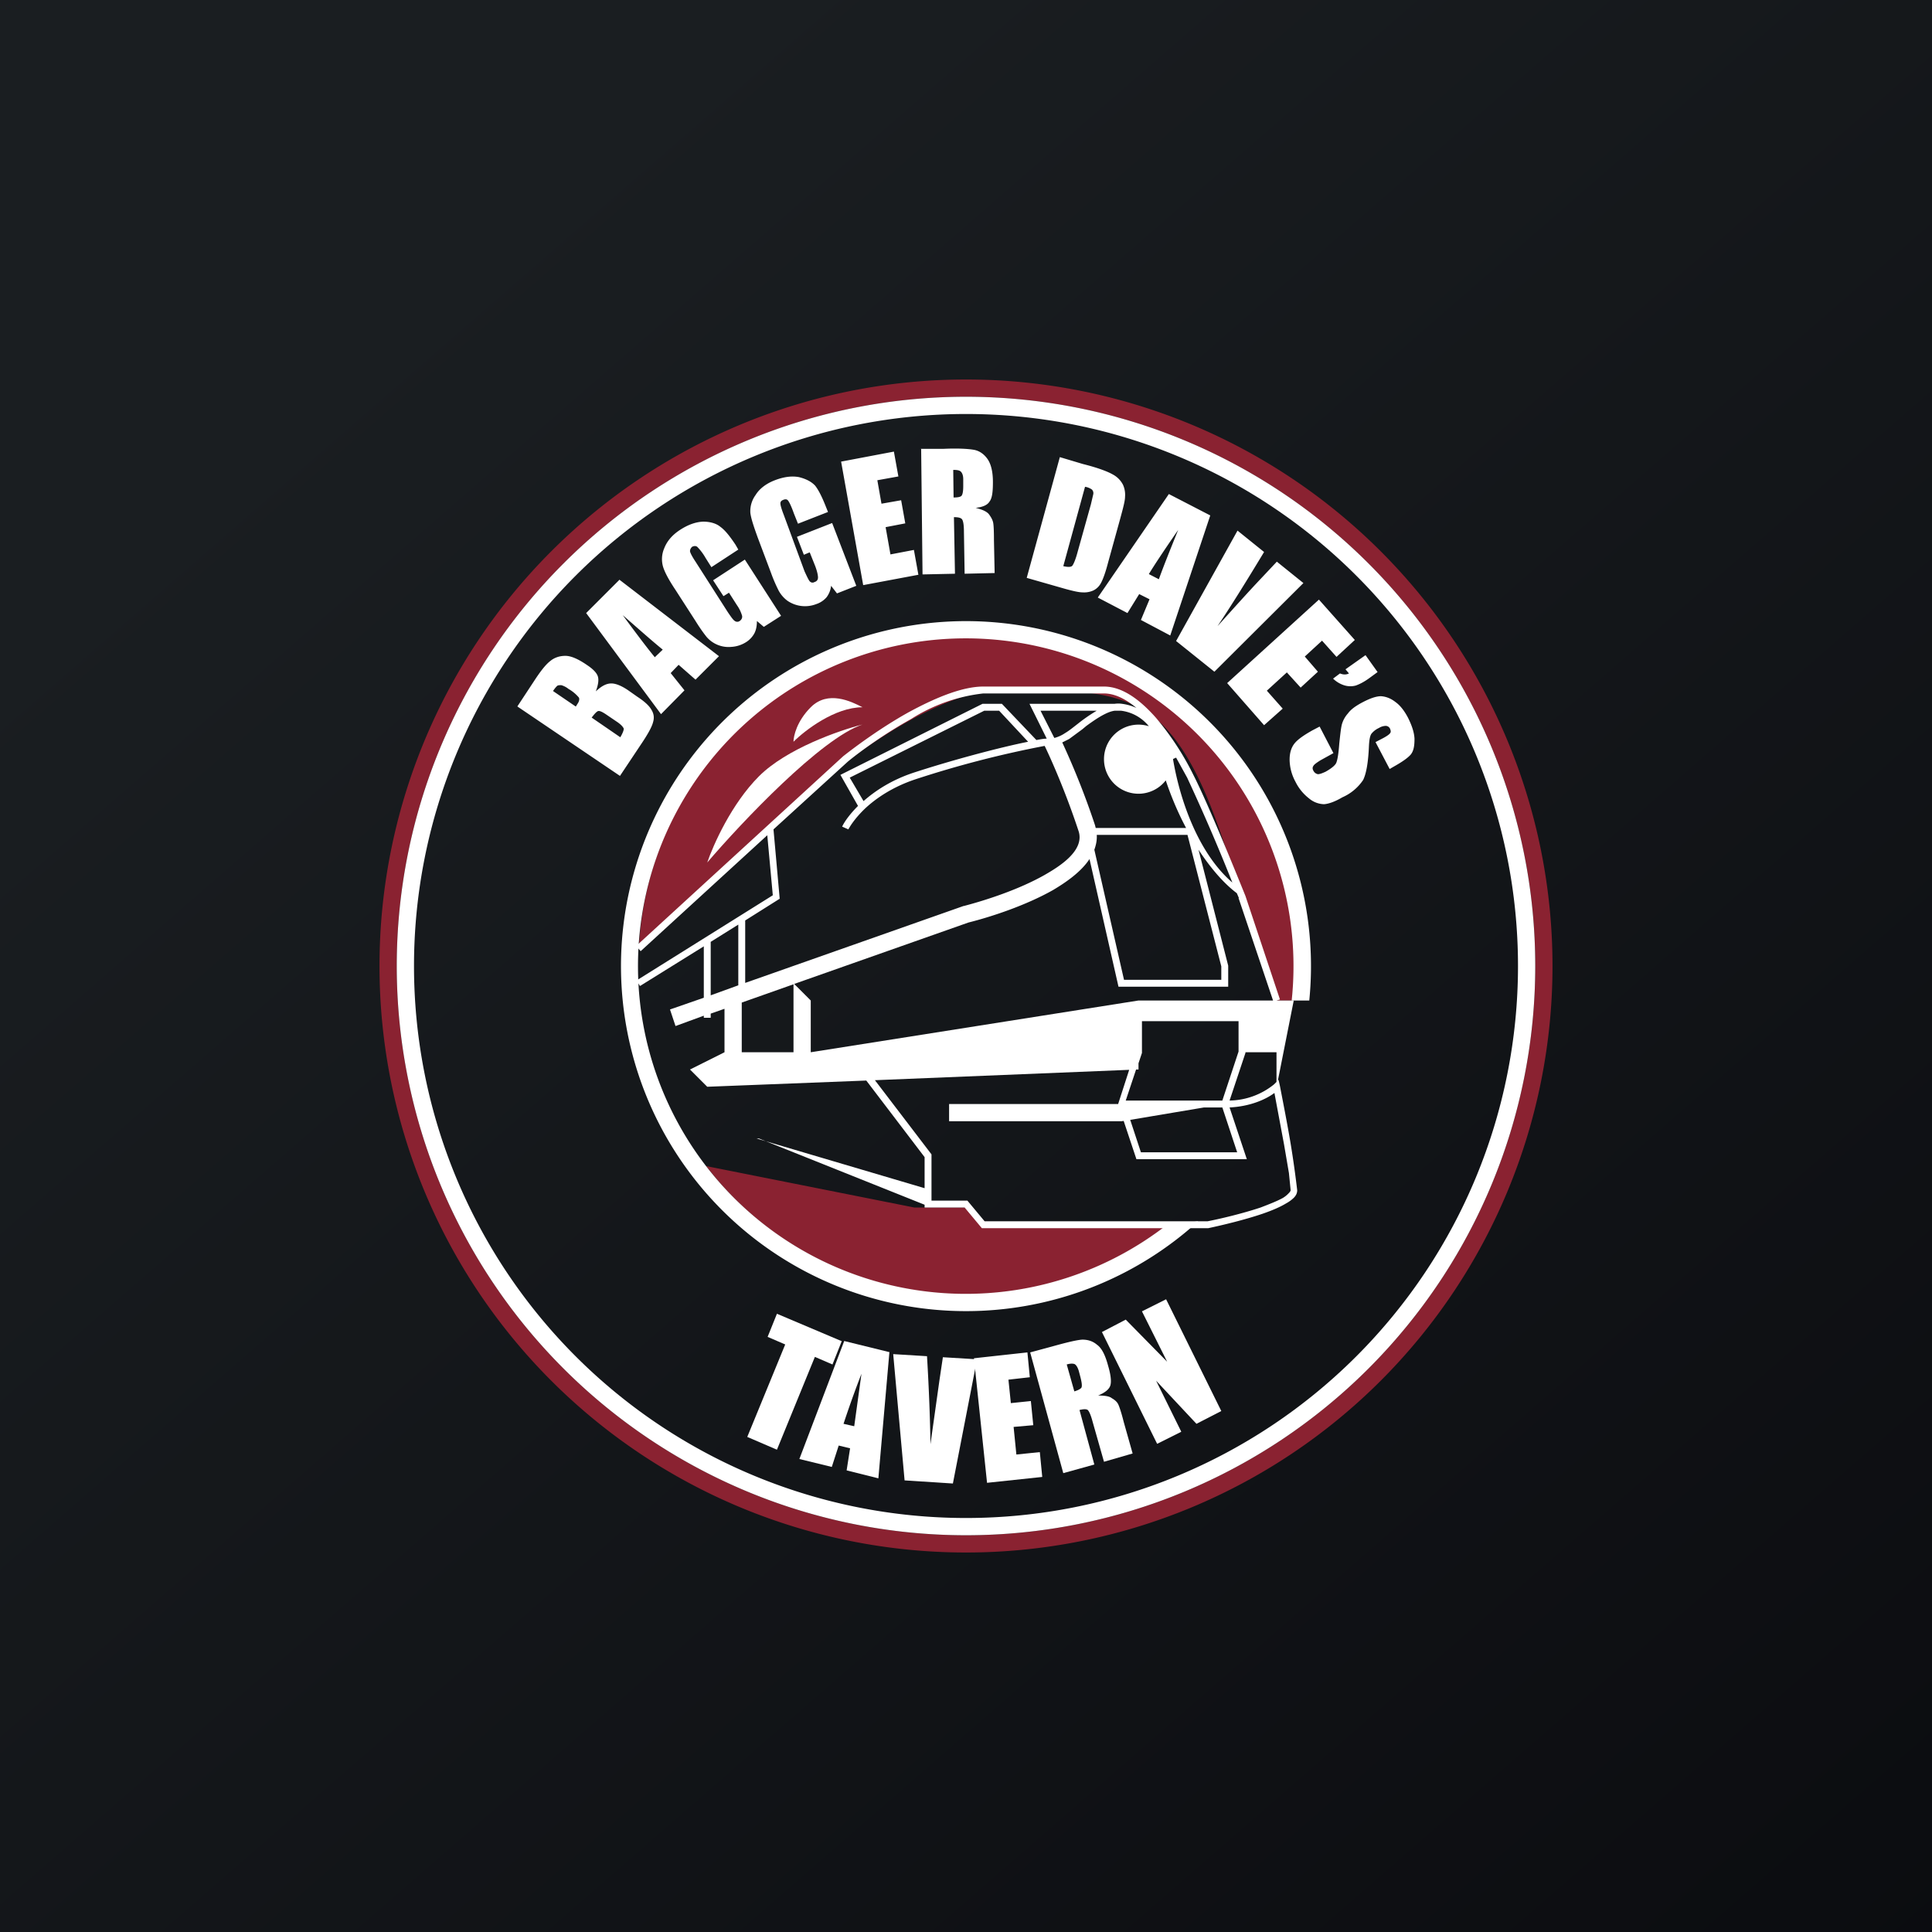 <svg width="56" height="56" viewBox="0 0 56 56" xmlns="http://www.w3.org/2000/svg"><rect x="0" y="0" width="56" height="56" fill="#808080" stroke="none"/><path fill="url(#a2fd2dfk5)" d="M0 0h56v56H0z"/><path fill-rule="evenodd" d="M28 44.5a16.5 16.5 0 1 0 0-33 16.5 16.5 0 0 0 0 33Zm0 .5a17 17 0 1 0 0-34 17 17 0 0 0 0 34Z" fill="#8A2231"/><path fill-rule="evenodd" d="M28 44a16 16 0 1 0 0-32 16 16 0 0 0 0 32Zm0 .5a16.5 16.5 0 1 0 0-33 16.5 16.5 0 0 0 0 33Z" fill="#fff"/><path d="M37.45 29a9.5 9.5 0 1 0-18.93-1.51L24 22.5c1-.83 3.4-2.5 5-2.5 2 0 3 0 4 .5 1.27.63 2 2.5 2.5 4L37 29h.45Zm-3.6 6.49-.35.01h-5L28 35h-1.5l-6.03-1.2a9.48 9.48 0 0 0 13.37 1.7Z" fill="#8A2231"/><path d="M25 21c-1.2.4-3.5 2.83-4.5 4 .17-.5.7-1.7 1.5-2.5s2.33-1.33 3-1.5ZM25 20.5c-.8 0-1.67.67-2 1 0-.17.1-.6.5-1 .5-.5 1.17-.17 1.5 0Z" fill="#fff"/><path d="M33.84 35.49a9.5 9.5 0 1 1 3.6-6.49h.51a10 10 0 1 0-3.22 6.4c-.3.04-.6.08-.89.09Z" fill="#fff"/><path fill-rule="evenodd" d="m22.42 24.04 2.15-1.96c.4-.33 1.1-.83 1.84-1.24a4.9 4.9 0 0 1 2.09-.74H32c.31 0 .63.16.94.42-.13-.06-.27-.1-.42-.12a.75.75 0 0 0-.21 0h-2.47l.5 1.01c-.08 0-.19.02-.3.04l-1-1.05h-.56l-4.12 2.06.51.9c-.23.23-.39.45-.46.6l.18.08c.07-.13.22-.35.48-.6.32-.3.8-.63 1.46-.85a30.11 30.11 0 0 1 3.75-.97c.16.33.59 1.28.98 2.46.2.58-.58 1.05-.98 1.28-.74.42-1.69.73-2.34.9h-.01l-6.33 2.23v-1.81l1-.63-.18-2.01Zm9.32-.12a22.86 22.86 0 0 0-.95-2.4l.2-.1.38-.28.12-.1c.18-.13.35-.25.53-.34.1-.05.2-.09.3-.1h.17a1.23 1.23 0 0 1 .81.45A1 1 0 0 0 32 22a1 1 0 0 0 1.79.62c.15.45.35.93.59 1.38h-2.62l-.02-.08Zm3.98 1.66C34.74 24.74 34.2 23.2 34 22l.09-.04.32.58a57 57 0 0 1 1.31 3.04Zm.19.45-.06-.14c-.41-.31-.78-.76-1.11-1.26l.86 3.36v.61h-3.18l-.84-3.7c-.25.38-.69.68-1.06.9-.78.44-1.77.77-2.45.94l-5.05 1.78.48.48v1.5L33 29h3.9l-1-2.97ZM37 29l.1-.03-1-3c-.34-.84-1.1-2.71-1.51-3.51a8.12 8.12 0 0 0-1.08-1.65c-.44-.5-.96-.91-1.51-.91h-3.5c-.63 0-1.44.35-2.19.76-.75.42-1.45.93-1.87 1.26l-6 5.5.13.15 3.67-3.36.16 1.74-3.95 2.47.1.16 1.85-1.15v1.49l-.98.34.16.48.82-.3v.06h.2v-.12l.4-.14v1.26l-1 .5.5.5 4.61-.18 1.69 2.22v.9l-4.6-1.36L22 33h-.07l.27.08 4.6 1.84V35h1.16l.5.6h6.56c.42-.09 1.05-.24 1.58-.42.26-.09.5-.19.68-.3a1 1 0 0 0 .22-.16c.06-.06.1-.13.1-.22a29.02 29.02 0 0 0-.19-1.35c-.1-.6-.23-1.25-.31-1.67l-.04-.18-.02.02.46-2.32H37Zm0 2.36v-.86h-.9v.02l-.46 1.38a2.1 2.1 0 0 0 1.29-.47l.07-.07ZM32.94 31H33v-.18l.1-.3v-.92h2.8v.88l-.47 1.42h-2.8l.3-.9Zm-.22.01-7.36.3L27 33.46v1.34h1.04l.5.6H35c.41-.08 1.03-.23 1.54-.4.26-.1.49-.19.65-.28a.8.8 0 0 0 .17-.14c.04-.04.05-.07.05-.08l-.05-.5-.14-.82-.28-1.5c-.24.18-.69.39-1.3.42l.5 1.5h-3.2l-.37-1.11-.06.01h-5V32h4.9l.32-.99Zm.04 1.45 2.14-.36h.53l.43 1.3h-2.79l-.31-.94Zm-11.26-3.4v1.44H23v-1.97l-1.5.53Zm11.08-.66-.86-3.77c.05-.14.08-.28.07-.43h2.63l.98 3.81v.39h-2.82Zm-11.18.16-.8.29V27.3l.8-.5v1.75Zm8.76-7.96h1.63a4.67 4.67 0 0 0-.55.38c-.13.1-.25.2-.37.27a.98.98 0 0 1-.31.14l-.4-.79Zm-1.2 0 .84.9c-.85.17-2.23.54-3.33.9-.63.21-1.1.52-1.44.82l-.4-.68 3.9-1.94h.43Z" fill="#fff"/><path d="m24.4 38.87-.27.68-.51-.22-1.1 2.69-.86-.37 1.1-2.68-.51-.22.27-.67 1.89.8ZM25.78 39.19l-.32 3.66-.92-.23.1-.64-.33-.08-.2.62-.94-.23 1.3-3.42 1.3.32Zm-1.02 2.15.21-1.52a29.2 29.2 0 0 0-.52 1.45l.31.07ZM28.32 39.4l-.7 3.6-1.4-.09-.33-3.66.98.06c.06 1.01.09 1.86.1 2.55l.26-1.85.1-.67.99.06Z" fill="#fff"/><path d="m28.23 39.37 1.55-.17.07.72-.62.07.07.68.58-.06.07.7-.57.05.08.8.68-.07.07.72-1.6.17-.38-3.61ZM29.86 39.2l.63-.17c.43-.12.72-.19.88-.2.16 0 .3.04.43.15.14.1.24.31.32.61.08.27.1.47.06.58-.04.11-.16.2-.35.28.19 0 .33.02.4.08.09.05.15.11.18.17.03.06.09.23.16.51l.26.92-.83.24-.33-1.16c-.05-.19-.1-.3-.14-.34-.04-.03-.12-.03-.24 0l.43 1.58-.9.25-.96-3.5Zm1.06.35.22.78c.1-.03.16-.06.2-.1.03-.04.02-.14-.02-.3l-.05-.19c-.03-.1-.07-.17-.12-.2-.05-.02-.13-.02-.23.01ZM33.8 37.66l1.6 3.24-.72.37-1.17-1.25.73 1.48-.7.35-1.6-3.24.69-.36 1.2 1.22-.73-1.46.7-.35ZM15 20.47l.52-.79c.16-.24.3-.42.43-.52.12-.1.27-.15.44-.15.16 0 .37.09.63.27.18.12.28.23.31.33.03.1.01.24-.06.43.16-.15.3-.23.45-.23.13 0 .3.07.49.2l.27.19c.2.13.34.26.4.37.07.11.09.23.05.36-.03.13-.15.35-.36.66l-.6.9L15 20.48Zm1.03-.44.66.45.05-.08c.05-.07.06-.14.04-.18a1.1 1.1 0 0 0-.3-.25.6.6 0 0 0-.21-.11c-.05 0-.09 0-.12.02a.83.83 0 0 0-.12.15Zm1.12.77.83.57c.07-.12.1-.2.1-.25-.02-.05-.08-.12-.2-.2l-.28-.19c-.13-.09-.21-.13-.26-.12-.04.01-.1.07-.19.19ZM17.95 16.8l2.89 2.22-.68.68-.49-.43-.23.24.4.5-.68.69-2.17-2.93.96-.96Zm1.26 2.03c-.32-.26-.7-.6-1.16-1 .42.57.73.98.93 1.22l.23-.22ZM21.4 15.93l-.78.51-.17-.27a1.57 1.57 0 0 0-.24-.32c-.04-.03-.09-.03-.15 0-.04.04-.06.08-.06.13.01.05.06.15.16.3l.94 1.47c.09.13.15.22.2.25.04.03.1.03.14 0 .06-.04.08-.1.07-.15a1.03 1.03 0 0 0-.15-.31l-.23-.36-.16.1-.3-.46.92-.6 1.05 1.63-.5.32-.2-.17c0 .13-.02.25-.07.35a.69.69 0 0 1-.24.26.89.89 0 0 1-.43.14.84.84 0 0 1-.72-.29c-.08-.1-.19-.25-.32-.46l-.58-.9c-.2-.3-.31-.51-.36-.67a.79.79 0 0 1 .03-.53c.08-.21.23-.39.46-.54.23-.15.45-.23.67-.24.2 0 .38.05.5.15.14.1.28.28.44.52l.08.14ZM24 14.84l-.87.34-.12-.3c-.07-.2-.13-.32-.16-.36-.03-.05-.08-.06-.15-.03-.05.02-.08.05-.08.1s.03.16.1.34l.6 1.63c.07.15.11.24.15.29.04.04.09.05.14.02.07-.02.1-.07.1-.13s-.02-.17-.08-.33l-.16-.4-.17.07-.2-.52 1.02-.4.7 1.82-.56.22-.17-.22a.68.68 0 0 1-.13.33.67.67 0 0 1-.3.2.9.9 0 0 1-.84-.1.9.9 0 0 1-.25-.29 4.54 4.54 0 0 1-.22-.51l-.38-1.01c-.12-.33-.2-.57-.22-.73a.79.79 0 0 1 .15-.52c.11-.18.3-.33.56-.43.26-.1.49-.13.7-.09.2.05.36.13.47.25.1.13.2.33.31.61l.06.15ZM24.38 13.38l1.53-.29.13.72-.61.11.12.68.57-.1.12.67-.57.11.14.79.68-.13.13.72-1.6.3-.64-3.58ZM26.69 13.01h.65c.44-.02.74 0 .9.03.15.03.28.12.38.26.1.14.16.36.16.67 0 .28-.02.47-.1.57-.06.1-.2.16-.4.18.19.05.31.1.38.18.06.08.1.15.12.22.02.06.03.24.03.54l.02.95-.87.02-.02-1.21c0-.2-.02-.31-.05-.36-.03-.05-.11-.07-.24-.07l.03 1.64-.94.02L26.7 13Zm.94.61.01.8c.1 0 .18-.01.22-.04.04-.03.06-.13.06-.29v-.2c0-.11-.03-.18-.07-.22-.04-.04-.12-.05-.22-.05ZM30.72 13.25l.67.2c.44.11.72.22.86.3a.7.7 0 0 1 .3.3c.05.11.07.23.06.35 0 .12-.06.34-.15.67l-.34 1.23c-.08.31-.16.52-.22.62a.49.49 0 0 1-.22.2.65.65 0 0 1-.3.05c-.11 0-.28-.04-.5-.1l-1.12-.32.96-3.5Zm.73.86-.63 2.3c.13.03.22.03.26-.01.04-.05.1-.19.16-.42l.38-1.36.07-.3a.15.15 0 0 0-.04-.13.46.46 0 0 0-.2-.08ZM35.08 14.94l-1.16 3.48-.85-.45.25-.6-.3-.15-.34.55-.86-.45 2.06-3 1.2.62Zm-1.49 1.85c.14-.39.33-.86.56-1.43-.4.58-.68 1-.85 1.28l.29.15ZM37.78 16.9l-2.58 2.57-1.11-.89 1.78-3.2.77.62c-.52.86-.96 1.57-1.35 2.15.47-.52.88-.98 1.25-1.37l.47-.5.77.62ZM38.23 17.38l1.04 1.17-.53.49-.42-.47-.5.46.38.44-.5.46-.4-.44-.58.53.46.52-.54.48-1.07-1.22 2.66-2.42ZM39.93 19.48l-.26.19c-.14.1-.26.16-.37.2a.6.6 0 0 1-.35-.01.82.82 0 0 1-.31-.19l.2-.15c.1.04.18.04.26 0l-.1-.12.58-.41.35.49ZM40.28 22.29l-.41-.78.23-.12c.11-.06.18-.11.2-.15.02-.03.01-.07-.01-.12a.14.14 0 0 0-.12-.08.39.39 0 0 0-.2.06.6.6 0 0 0-.22.17c-.04.06-.06.17-.07.34-.02.5-.08.82-.17 1a1.4 1.4 0 0 1-.6.5c-.22.13-.4.19-.53.2a.7.7 0 0 1-.44-.17 1.38 1.38 0 0 1-.39-.48 1.37 1.37 0 0 1-.17-.64c0-.2.05-.36.15-.48.1-.12.28-.24.51-.37l.21-.11.4.77-.38.21c-.11.07-.18.12-.2.16-.03.04-.03.09 0 .14.03.06.08.09.13.1.06 0 .13-.03.22-.07.18-.1.3-.2.32-.28.03-.08.06-.26.08-.54.03-.28.05-.47.08-.57a.8.8 0 0 1 .17-.3c.08-.11.2-.2.38-.3.24-.13.43-.2.58-.2.14.01.28.06.42.17.14.1.26.26.36.45.11.22.18.42.19.61 0 .2-.02.34-.1.45-.08.1-.25.22-.5.36l-.12.07Z" fill="#fff"/><defs><linearGradient id="a2fd2dfk5" x1="10.42" y1="9.71" x2="68.15" y2="76.02" gradientUnits="userSpaceOnUse"><stop stop-color="#1A1E21"/><stop offset="1" stop-color="#06060A"/></linearGradient></defs></svg>